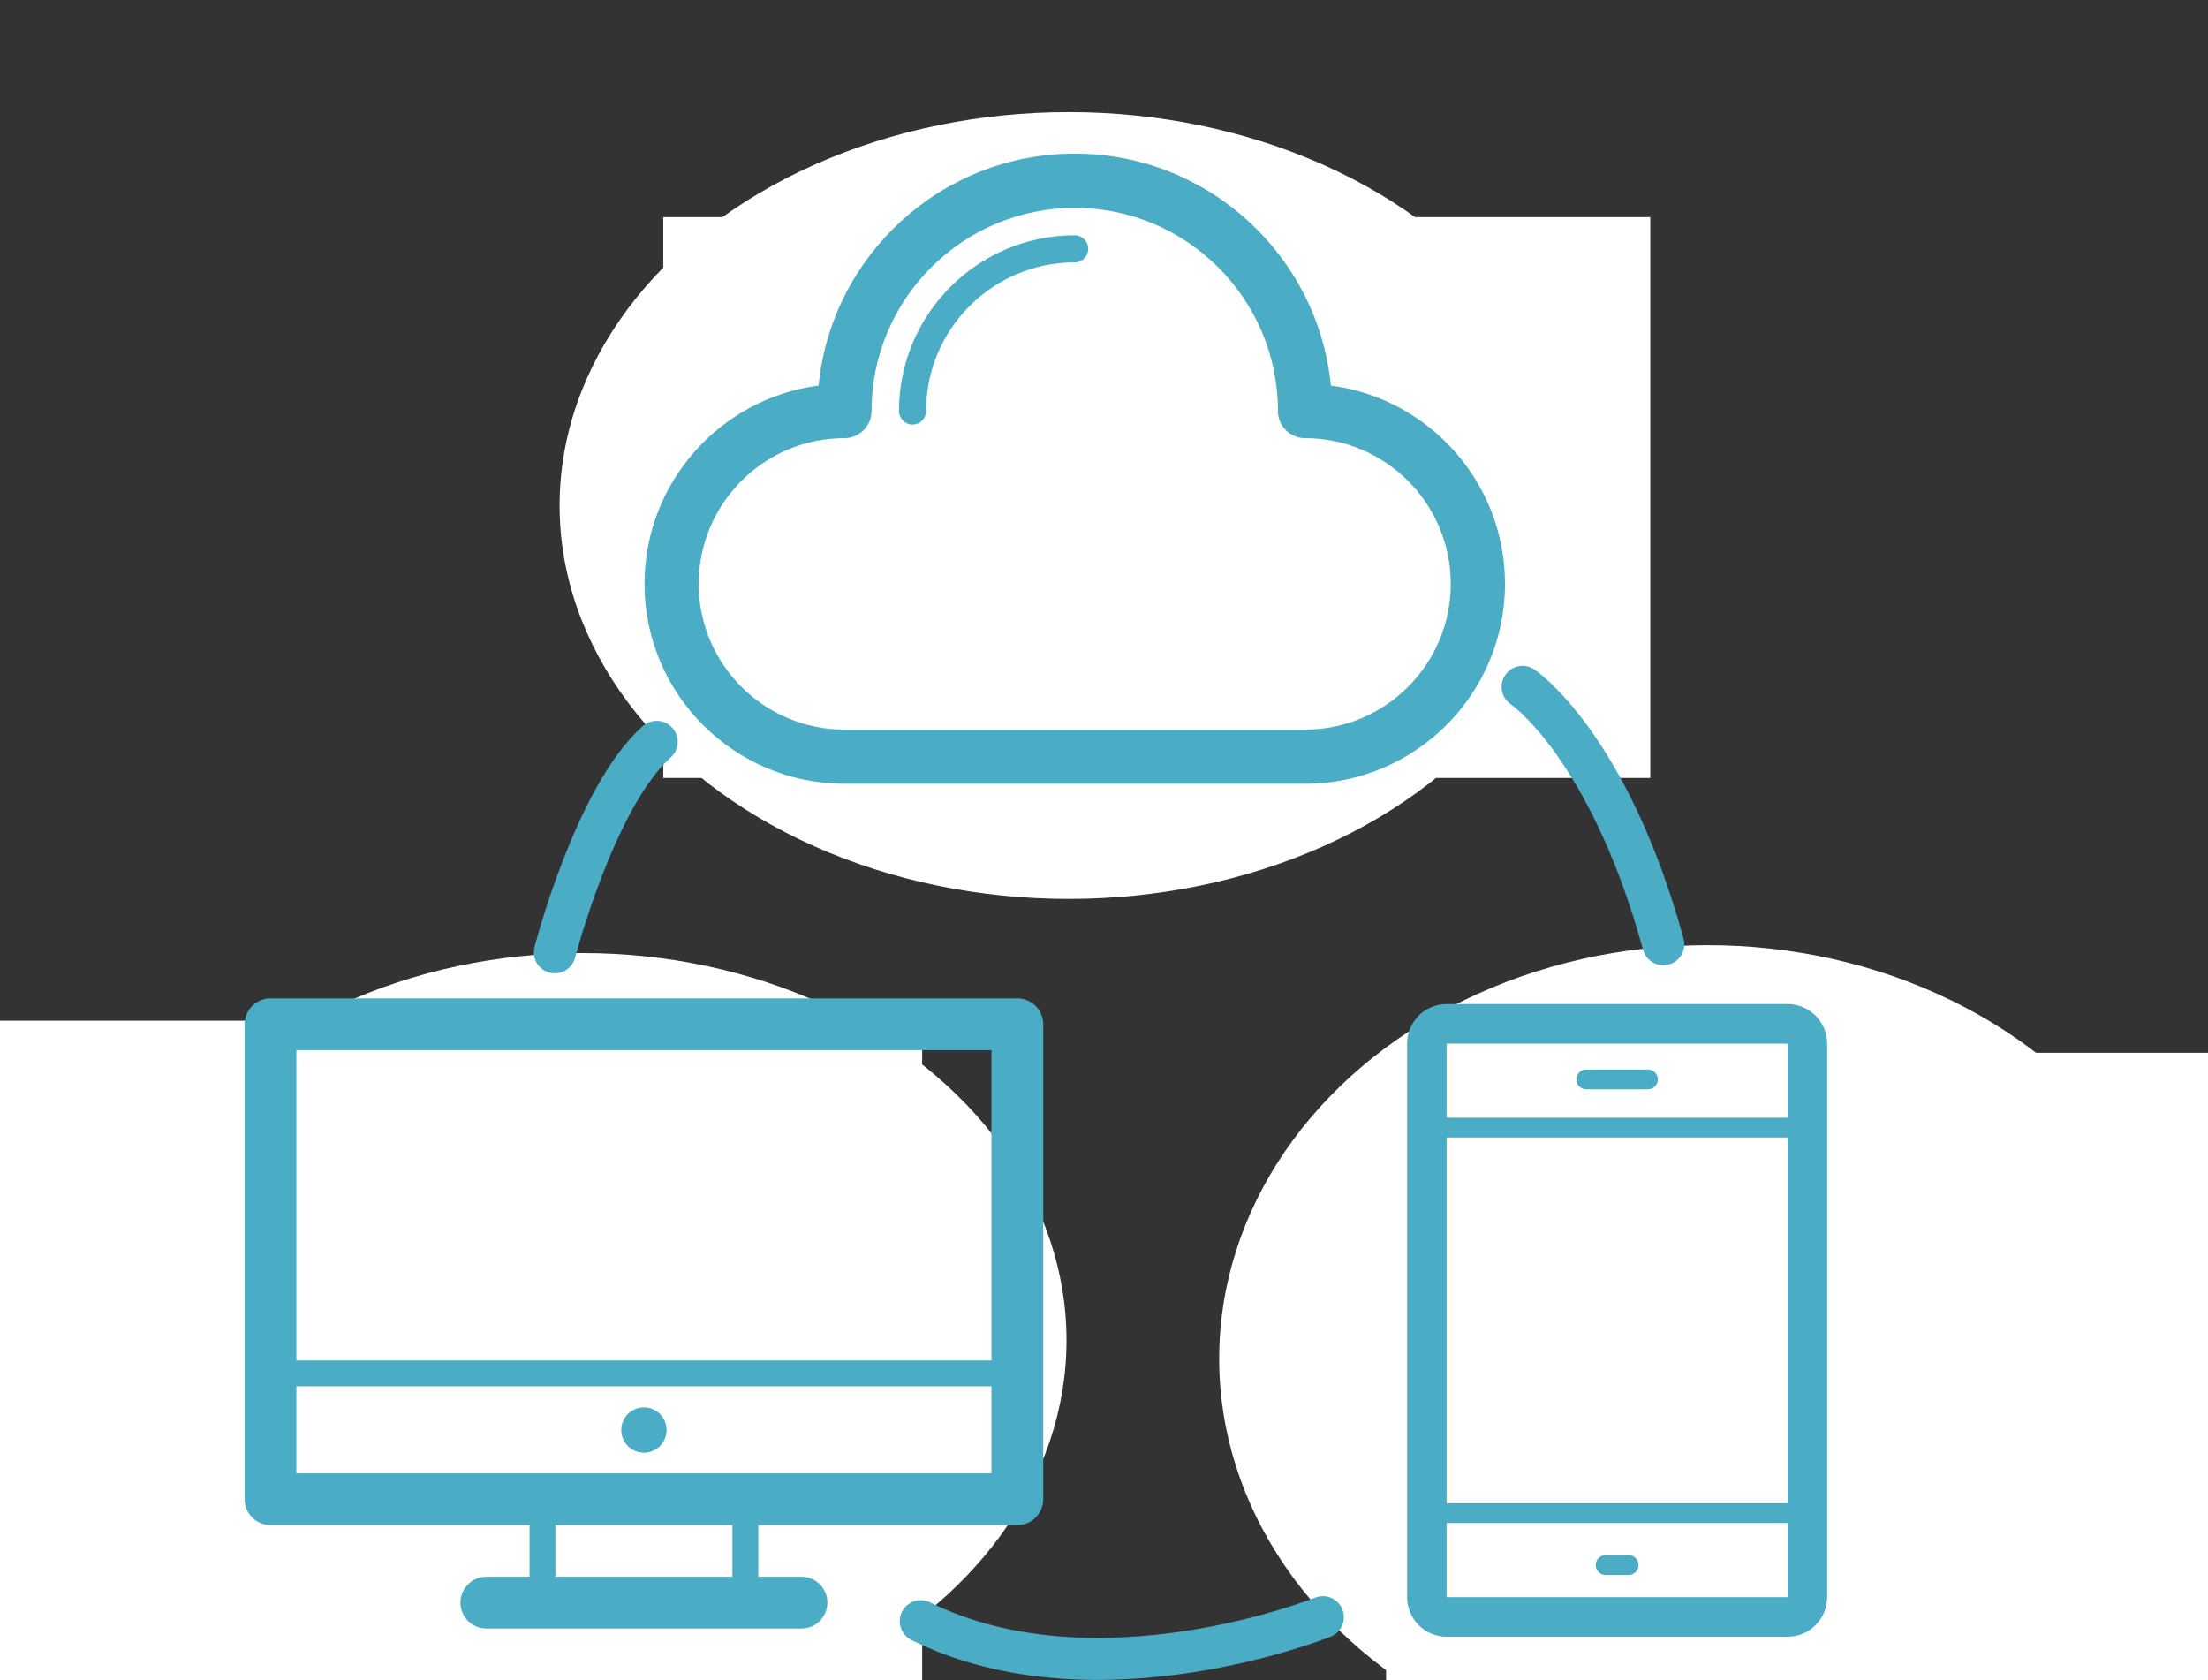 <?xml version="1.0" encoding="utf-8"?>
<!-- Generator: Adobe Illustrator 13.0.0, SVG Export Plug-In . SVG Version: 6.00 Build 14948)  -->
<!DOCTYPE svg PUBLIC "-//W3C//DTD SVG 1.1//EN" "http://www.w3.org/Graphics/SVG/1.1/DTD/svg11.dtd">
<svg version="1.1" xmlns="http://www.w3.org/2000/svg" xmlns:xlink="http://www.w3.org/1999/xlink" x="0px" y="0px"
	 width="105.125px" height="80px" viewBox="0 0 105.125 80" enable-background="new 0 0 105.125 80" xml:space="preserve">
<rect x="0" y="0" width="105.125" height="80" fill="#333333" stroke="none"/>
<g id="Layer_1" display="none">
	<g display="inline">
		<g>
			<g>
				<g>
					<g>
						<g>
							<path fill="#F37B20" d="M63.109,53.202c-3.752,0-6.805,3.831-6.805,8.541c0,4.707,3.051,8.539,6.805,8.539
								c3.752,0,6.803-3.832,6.803-8.539C69.912,57.033,66.861,53.202,63.109,53.202z M63.109,68.954
								c-3.021,0-5.479-3.236-5.479-7.213c0-3.98,2.457-7.215,5.479-7.215s5.479,3.238,5.479,7.215
								C68.588,65.722,66.131,68.954,63.109,68.954z"/>
						</g>
					</g>
				</g>
				<g>
					<g>
						<g>
							<path fill="#F37B20" d="M65.453,61.257c-0.23-0.207-0.49-0.368-0.779-0.479c-0.289-0.111-0.678-0.234-1.168-0.367V57.95
								c0.496,0.161,0.811,0.488,0.941,0.982c0.115,0.418,0.365,0.624,0.752,0.624c0.203,0,0.379-0.071,0.521-0.214
								c0.145-0.145,0.217-0.316,0.217-0.514c0-0.177-0.049-0.371-0.146-0.585c-0.096-0.215-0.232-0.42-0.41-0.622
								c-0.225-0.264-0.488-0.462-0.789-0.592c-0.303-0.129-0.666-0.217-1.086-0.26v-0.64c0-0.323-0.127-0.485-0.379-0.485
								c-0.248,0-0.373,0.166-0.373,0.496v0.627c-0.816,0.07-1.439,0.322-1.875,0.76c-0.43,0.432-0.646,0.988-0.646,1.669
								c0,0.521,0.111,0.947,0.334,1.276c0.219,0.33,0.506,0.586,0.861,0.768c0.355,0.178,0.797,0.342,1.326,0.488v2.752
								c-0.264-0.074-0.477-0.184-0.637-0.326c-0.16-0.141-0.277-0.299-0.355-0.469c-0.078-0.172-0.174-0.418-0.279-0.742
								c-0.047-0.15-0.133-0.268-0.254-0.35c-0.123-0.082-0.275-0.125-0.449-0.125c-0.221,0-0.406,0.076-0.555,0.229
								c-0.148,0.15-0.223,0.322-0.223,0.511c0,0.255,0.057,0.517,0.168,0.782s0.281,0.525,0.512,0.771s0.52,0.451,0.863,0.619
								c0.346,0.164,0.748,0.273,1.211,0.324v1.597c0,0.183,0.029,0.317,0.086,0.405c0.057,0.085,0.156,0.128,0.297,0.128
								c0.156,0,0.254-0.052,0.299-0.161c0.045-0.105,0.07-0.275,0.07-0.506v-1.475c0.563-0.046,1.049-0.193,1.459-0.441
								c0.412-0.248,0.721-0.568,0.934-0.961c0.209-0.394,0.316-0.813,0.316-1.262c0-0.36-0.066-0.691-0.199-0.99
								C65.885,61.733,65.697,61.472,65.453,61.257z M62.754,60.19c-0.355-0.128-0.619-0.273-0.793-0.434s-0.26-0.396-0.26-0.707
								c0-0.328,0.092-0.572,0.277-0.734c0.189-0.158,0.445-0.291,0.777-0.391v2.266H62.754z M64.428,64.062
								c-0.217,0.24-0.523,0.4-0.922,0.479v-2.592c0.412,0.131,0.721,0.289,0.932,0.475c0.213,0.188,0.316,0.453,0.316,0.797
								C64.752,63.54,64.645,63.821,64.428,64.062z"/>
						</g>
					</g>
				</g>
				<g>
					<g>
						<g>
							<path fill="#F37B20" d="M91.197,43.361H35.02c-1.058,0-1.91,0.852-1.91,1.909v32.945c0,1.055,0.853,1.909,1.91,1.909h56.179
								c1.057,0,1.91-0.854,1.91-1.909V45.271C93.107,44.213,92.256,43.361,91.197,43.361z M90.789,77.806h-55.36V45.681h55.36
								v30.625V77.806z"/>
						</g>
					</g>
				</g>
				<g>
					<g>
						<g>
							<path fill="#F37B20" d="M39.632,74.323h46.954c0.525,0,0.955-0.43,0.955-0.955v-23.25c0-0.529-0.43-0.955-0.955-0.955H39.634
								c-0.528,0-0.955,0.426-0.955,0.955v23.25C38.677,73.894,39.106,74.323,39.632,74.323z M85.629,65.401
								c-3.676,0.441-6.57,3.338-7.014,7.012H47.602c-0.442-3.674-3.339-6.57-7.015-7.012v-7.145
								c3.733-0.447,6.662-3.428,7.031-7.184h30.997c0.443,3.674,3.34,6.568,7.014,7.01V65.401z M40.587,67.312
								c2.626,0.412,4.692,2.477,5.104,5.102h-5.104V67.312z M80.525,72.413c0.416-2.625,2.479-4.689,5.104-5.102v5.102H80.525z
								 M85.629,56.173c-2.625-0.411-4.689-2.479-5.104-5.1h5.104V56.173z M45.708,51.073c-0.347,2.703-2.439,4.853-5.121,5.274
								v-5.274H45.708z"/>
						</g>
					</g>
				</g>
			</g>
		</g>
		<rect x="29.666" y="38.797" fill="#FFFFFF" width="45.165" height="16.092"/>
		<g>
			<g>
				<g>
					<g>
						<g>
							<g>
								<g>
									<g>
										<g>
											<g>
												<g>
													<g>
														<g>
															<g>
																<g>
																	<path fill="#F37B20" d="M64.982,51.481H19.294c-3.944,0-7.154-3.207-7.154-7.153V16.431
																		c0-3.946,3.21-7.155,7.154-7.155h45.692c3.943,0,7.154,3.209,7.154,7.155v27.897
																		C72.139,48.274,68.93,51.481,64.982,51.481z M19.294,11.542c-1.87,0-4.891,3.022-4.891,4.891V44.33
																		c0,1.869,3.021,4.89,4.891,4.89h45.692c1.871,0,4.891-3.021,4.891-4.89V16.432c0-1.868-3.02-4.891-4.891-4.891
																		H19.294z"/>
																</g>
															</g>
														</g>
													</g>
												</g>
											</g>
										</g>
									</g>
								</g>
							</g>
						</g>
					</g>
				</g>
			</g>
			<g>
				<g>
					<g>
						<g>
							<g>
								<path fill="#F37B20" d="M27.939,38.09h-7.881c-0.519,0-0.94-0.421-0.94-0.941c0-0.518,0.422-0.94,0.94-0.94h7.881
									c0.52,0,0.94,0.422,0.94,0.94C28.879,37.669,28.458,38.09,27.939,38.09z"/>
							</g>
						</g>
					</g>
				</g>
				<g>
					<g>
						<g>
							<g>
								<path fill="#F37B20" d="M40.033,38.09h-7.881c-0.521,0-0.94-0.421-0.94-0.941c0-0.518,0.42-0.94,0.94-0.94h7.881
									c0.52,0,0.94,0.422,0.94,0.94C40.973,37.669,40.552,38.09,40.033,38.09z"/>
							</g>
						</g>
					</g>
				</g>
				<g>
					<g>
						<g>
							<g>
								<path fill="#F37B20" d="M52.126,38.09h-7.881c-0.52,0-0.94-0.421-0.94-0.941c0-0.518,0.421-0.94,0.94-0.94h7.881
									c0.519,0,0.941,0.422,0.941,0.94C53.068,37.669,52.645,38.09,52.126,38.09z"/>
							</g>
						</g>
					</g>
				</g>
				<g>
					<g>
						<g>
							<g>
								<path fill="#F37B20" d="M64.221,38.09h-7.879c-0.52,0-0.939-0.421-0.939-0.941c0-0.518,0.42-0.94,0.939-0.94h7.879
									c0.52,0,0.939,0.422,0.939,0.94C65.16,37.669,64.74,38.09,64.221,38.09z"/>
							</g>
						</g>
					</g>
				</g>
			</g>
			<g>
				<g>
					<g>
						<g>
							<path fill="#F37B20" d="M36.876,43.971H20.058c-0.519,0-0.94-0.422-0.94-0.941c0-0.518,0.422-0.94,0.94-0.94h16.818
								c0.521,0,0.941,0.423,0.941,0.94C37.818,43.549,37.397,43.971,36.876,43.971z"/>
						</g>
					</g>
				</g>
			</g>
			<g>
				<g>
					<g>
						<g>
							<g>
								<path fill="#F37B20" d="M48.186,31.691c-4.103,0-7.438-3.336-7.438-7.438c0-4.102,3.336-7.438,7.438-7.438
									s7.437,3.336,7.437,7.438C55.623,28.354,52.289,31.691,48.186,31.691z M48.186,18.696c-3.063,0-5.557,2.494-5.557,5.557
									s2.493,5.557,5.557,5.557c3.063,0,5.556-2.494,5.556-5.557S51.251,18.696,48.186,18.696z"/>
							</g>
						</g>
					</g>
				</g>
				<g>
					<g>
						<g>
							<g>
								<path fill="#F37B20" d="M57.723,31.691c-1.006,0-1.98-0.198-2.902-0.588c-0.479-0.202-0.701-0.756-0.5-1.233
									c0.205-0.478,0.762-0.703,1.234-0.499c0.688,0.291,1.42,0.439,2.17,0.439c3.063,0,5.557-2.494,5.557-5.557
									s-2.494-5.557-5.557-5.557c-0.75,0-1.48,0.147-2.17,0.438c-0.48,0.198-1.029-0.02-1.234-0.502
									c-0.199-0.478,0.025-1.03,0.502-1.232c0.922-0.39,1.898-0.587,2.902-0.587c4.1,0,7.438,3.336,7.438,7.439
									C65.162,28.353,61.824,31.691,57.723,31.691z"/>
							</g>
						</g>
					</g>
				</g>
				<g>
					<g>
						<g>
							<g>
								<path fill="#F37B20" d="M51.601,27.292c-0.392,0-0.757-0.247-0.89-0.636c-0.288-0.838-0.428-1.625-0.428-2.404
									s0.14-1.566,0.428-2.404c0.17-0.492,0.701-0.753,1.195-0.584c0.49,0.167,0.753,0.703,0.584,1.194
									c-0.221,0.639-0.325,1.224-0.325,1.793c0,0.568,0.108,1.154,0.325,1.793c0.169,0.492-0.094,1.028-0.584,1.195
									C51.803,27.274,51.703,27.292,51.601,27.292z"/>
							</g>
						</g>
					</g>
				</g>
			</g>
			<g>
				<g>
					<g>
						<g>
							<g>
								<path fill="#F37B20" d="M35.112,32.521H20.058c-0.519,0-0.94-0.421-0.94-0.941v-8.624c0-0.519,0.422-0.94,0.94-0.94h15.054
									c0.519,0,0.94,0.422,0.94,0.94v8.624C36.052,32.102,35.633,32.521,35.112,32.521z M21,30.639H34.17v-6.743H21V30.639z"/>
							</g>
						</g>
					</g>
				</g>
				<g>
					<g>
						<g>
							<g>
								<path fill="#F37B20" d="M30.584,32.521h-5.999c-0.519,0-0.94-0.421-0.94-0.941v-8.624c0-0.519,0.422-0.94,0.94-0.94h5.999
									c0.52,0,0.941,0.422,0.941,0.94v8.624C31.526,32.102,31.106,32.521,30.584,32.521z M25.529,30.639h4.116v-6.743h-4.116
									V30.639z"/>
							</g>
						</g>
					</g>
				</g>
				<g>
					<g>
						<g>
							<g>
								<path fill="#F37B20" d="M24.587,28.208h-4.528c-0.519,0-0.94-0.421-0.94-0.94c0-0.519,0.422-0.941,0.94-0.941h4.528
									c0.52,0,0.941,0.423,0.941,0.941C25.529,27.787,25.107,28.208,24.587,28.208z"/>
							</g>
						</g>
					</g>
				</g>
				<g>
					<g>
						<g>
							<g>
								<path fill="#F37B20" d="M35.112,28.208h-4.527c-0.521,0-0.94-0.421-0.94-0.94c0-0.519,0.42-0.941,0.94-0.941h4.527
									c0.519,0,0.94,0.423,0.94,0.941C36.052,27.787,35.633,28.208,35.112,28.208z"/>
							</g>
						</g>
					</g>
				</g>
			</g>
			<g>
				<g>
					<g>
						<g>
							<path fill="#F37B20" d="M38.387,18.771H20.058c-0.519,0-0.94-0.421-0.94-0.941c0-0.521,0.422-0.94,0.94-0.94h18.329
								c0.521,0,0.941,0.42,0.941,0.94C39.329,18.35,38.908,18.771,38.387,18.771z"/>
						</g>
					</g>
				</g>
			</g>
		</g>
	</g>
</g>
<g id="Layer_2">
	<g>
		<rect x="65.993" y="50.119" fill="#FFFFFF" width="39.27" height="35.256"/>
		<rect x="-0.013" y="48.592" fill="#FFFFFF" width="43.917" height="36.758"/>
		<rect x="31.578" y="10.337" fill="#FFFFFF" width="46.993" height="26.698"/>
		<ellipse fill="#FFFFFF" cx="50.884" cy="24.066" rx="24.241" ry="18.729"/>
		<ellipse fill="#FFFFFF" cx="27.723" cy="63.809" rx="23.054" ry="18.438"/>
		<ellipse fill="#FFFFFF" cx="81.295" cy="64.684" rx="23.249" ry="19.688"/>
		<g>
			<g>
				<g>
					<g>
						<g>
							<g>
								<path fill="#4BACC6" d="M38.159,77.529H23.154c-0.68,0-1.232-0.553-1.232-1.234c0-0.68,0.553-1.232,1.232-1.232h15.005
									c0.681,0,1.233,0.553,1.233,1.232C39.393,76.977,38.842,77.529,38.159,77.529z"/>
							</g>
						</g>
					</g>
					<g>
						<g>
							<g>
								<path fill="#4BACC6" d="M48.436,72.605H12.878c-0.68,0-1.232-0.553-1.232-1.234V48.762c0-0.68,0.553-1.233,1.232-1.233
									h35.558c0.681,0,1.233,0.554,1.233,1.233v22.609C49.669,72.053,49.118,72.605,48.436,72.605z M14.111,70.14h33.091V49.996
									H14.111V70.14z"/>
							</g>
						</g>
					</g>
					<g>
						<g>
							<g>
								<path fill="#4BACC6" d="M35.487,76.912h-9.66c-0.34,0-0.616-0.275-0.616-0.617v-4.924c0-0.342,0.276-0.617,0.616-0.617h9.66
									c0.34,0,0.616,0.275,0.616,0.617v4.924C36.104,76.637,35.828,76.912,35.487,76.912z M26.443,75.68h8.427v-3.693h-8.427
									V75.68z"/>
							</g>
						</g>
					</g>
				</g>
				<g>
					<g>
						<g>
							<path fill="#4BACC6" d="M48.103,65.996h-34.89c-0.341,0-0.617-0.275-0.617-0.615s0.276-0.616,0.617-0.616h34.89
								c0.341,0,0.617,0.276,0.617,0.616S48.443,65.996,48.103,65.996z"/>
						</g>
					</g>
				</g>
				<g>
					<g>
						<g>
							<circle fill="#4BACC6" cx="30.657" cy="68.079" r="1.079"/>
						</g>
					</g>
				</g>
			</g>
		</g>
		<g>
			<g>
				<g>
					<g>
						<g>
							<path fill="#4BACC6" d="M63.364,18.357c-0.61-6.19-5.848-11.044-12.195-11.044c-6.349,0-11.586,4.853-12.196,11.044
								c-4.669,0.606-8.287,4.608-8.287,9.439c0,5.247,4.27,9.517,9.519,9.517h21.93c5.249,0,9.519-4.271,9.519-9.517
								C71.652,22.965,68.033,18.963,63.364,18.357z M62.134,34.734h-21.93c-3.825,0-6.938-3.112-6.938-6.937
								c0-3.827,3.112-6.939,6.938-6.939c0.713,0,1.29-0.577,1.29-1.29c0-5.332,4.341-9.673,9.675-9.673s9.675,4.341,9.675,9.673
								c0,0.713,0.577,1.29,1.29,1.29c3.825,0,6.938,3.112,6.938,6.939C69.071,31.622,65.959,34.734,62.134,34.734z"/>
						</g>
					</g>
				</g>
				<g>
					<g>
						<g>
							<g>
								<path fill="#4BACC6" d="M43.446,20.213c-0.355,0-0.645-0.29-0.645-0.646c0-4.614,3.753-8.366,8.365-8.366
									c0.356,0,0.646,0.289,0.646,0.645s-0.29,0.645-0.646,0.645c-3.901,0-7.075,3.174-7.075,7.076
									C44.092,19.923,43.803,20.213,43.446,20.213z"/>
							</g>
						</g>
					</g>
				</g>
			</g>
		</g>
		<g>
			<g>
				<g>
					<g>
						<g>
							<g>
								<g>
									<g>
										<g>
											<g>
												<g>
													<g>
														<g>
															<g>
																<g>
																	<path fill="#4BACC6" d="M85.11,47.8H68.875c-1.039,0-1.882,0.843-1.882,1.882v26.354
																		c0,1.039,0.843,1.883,1.882,1.883H85.11c1.04,0,1.883-0.844,1.883-1.883V49.682
																		C86.993,48.643,86.15,47.8,85.11,47.8z M68.875,54.152H85.11v17.412H68.875V54.152z M68.875,49.682H85.11v3.529
																		H68.875V49.682z M85.11,76.035H68.875v-3.529H85.11V76.035z"/>
																</g>
															</g>
														</g>
													</g>
												</g>
											</g>
										</g>
									</g>
								</g>
							</g>
						</g>
					</g>
				</g>
				<g>
					<g>
						<g>
							<g>
								<g>
									<g>
										<g>
											<g>
												<g>
													<g>
														<g>
															<g>
																<g>
																	<path fill="#4BACC6" d="M78.463,50.916h-2.941c-0.26,0-0.471,0.211-0.471,0.471s0.211,0.471,0.471,0.471h2.941
																		c0.261,0,0.471-0.211,0.471-0.471S78.724,50.916,78.463,50.916z"/>
																</g>
															</g>
														</g>
													</g>
												</g>
											</g>
										</g>
									</g>
								</g>
							</g>
						</g>
					</g>
				</g>
				<g>
					<g>
						<g>
							<g>
								<g>
									<g>
										<g>
											<g>
												<g>
													<g>
														<g>
															<g>
																<g>
																	<path fill="#4BACC6" d="M76.444,74.977h1.097c0.26,0,0.471-0.211,0.471-0.471s-0.211-0.471-0.471-0.471h-1.097
																		c-0.261,0-0.471,0.211-0.471,0.471S76.184,74.977,76.444,74.977z"/>
																</g>
															</g>
														</g>
													</g>
												</g>
											</g>
										</g>
									</g>
								</g>
							</g>
						</g>
					</g>
				</g>
			</g>
		</g>
		<path fill="none" stroke="#4BACC6" d="M79.118,53.012"/>
		<path fill="none" stroke="#4BACC6" stroke-width="2" stroke-linecap="round" stroke-linejoin="round" d="M72.492,32.699
			c0,0,4.085,2.744,6.701,12.253"/>
		<path fill="none" stroke="#4BACC6" stroke-width="2" stroke-linecap="round" stroke-linejoin="round" d="M62.983,76.988
			c0,0-10.785,4.34-19.146,0.191"/>
		<path fill="none" stroke="#4BACC6" stroke-width="2" stroke-linecap="round" stroke-linejoin="round" d="M26.416,45.335
			c0,0,1.914-7.402,4.85-10.019"/>
	</g>
</g>
<g id="Layer_3" display="none">
	<g display="inline">
		<g>
			
				<line fill="none" stroke="#F9E5B9" stroke-linecap="round" stroke-miterlimit="3" x1="12.625" y1="14.924" x2="90.807" y2="14.924"/>
			
				<line fill="none" stroke="#F9E5B9" stroke-linecap="round" stroke-miterlimit="3" x1="12.625" y1="21.658" x2="90.807" y2="21.658"/>
			
				<line fill="none" stroke="#F9E5B9" stroke-linecap="round" stroke-miterlimit="3" x1="13.622" y1="28.463" x2="91.804" y2="28.463"/>
			
				<line fill="none" stroke="#F9E5B9" stroke-linecap="round" stroke-miterlimit="3" x1="12.625" y1="34.75" x2="90.807" y2="34.75"/>
			
				<line fill="none" stroke="#F9E5B9" stroke-linecap="round" stroke-miterlimit="3" x1="12.625" y1="41.484" x2="90.807" y2="41.484"/>
			
				<line fill="none" stroke="#F9E5B9" stroke-linecap="round" stroke-miterlimit="3" x1="13.622" y1="48.289" x2="91.804" y2="48.289"/>
			
				<line fill="none" stroke="#F9E5B9" stroke-linecap="round" stroke-miterlimit="3" x1="12.625" y1="55.324" x2="90.807" y2="55.324"/>
			
				<line fill="none" stroke="#F9E5B9" stroke-linecap="round" stroke-miterlimit="3" x1="12.625" y1="62.058" x2="90.807" y2="62.058"/>
			
				<line fill="none" stroke="#F9E5B9" stroke-linecap="round" stroke-miterlimit="3" x1="13.622" y1="68.863" x2="91.804" y2="68.863"/>
		</g>
		<polyline fill="none" stroke="#F3B520" stroke-width="3" stroke-linecap="round" points="13.056,14.473 13.056,78.125 
			91.058,78.125 		"/>
		<polyline fill="none" stroke="#F3B520" stroke-width="3" stroke-linecap="round" points="13.435,77.511 32.451,37.369 
			59.26,48.965 88.631,17.012 		"/>
		<g>
			<path fill="#FFFFFF" d="M33.391,41.139c-1.809,0-3.282-1.472-3.282-3.28c0-1.808,1.473-3.281,3.282-3.281
				c1.808,0,3.279,1.473,3.279,3.281C36.67,39.667,35.199,41.139,33.391,41.139L33.391,41.139z"/>
			<path fill="#F3B520" d="M33.392,33.578c2.363,0,4.279,1.917,4.279,4.281s-1.916,4.28-4.279,4.28c-2.365,0-4.281-1.916-4.281-4.28
				S31.026,33.578,33.392,33.578 M33.392,35.578c-1.258,0-2.281,1.023-2.281,2.281c0,1.257,1.023,2.28,2.281,2.28
				c1.257,0,2.279-1.023,2.279-2.28C35.671,36.601,34.648,35.578,33.392,35.578L33.392,35.578z"/>
		</g>
		<g>
			<path fill="#FFFFFF" d="M58.901,51.333c-1.809,0-3.281-1.474-3.281-3.282s1.473-3.281,3.281-3.281s3.281,1.473,3.281,3.281
				S60.71,51.333,58.901,51.333L58.901,51.333z"/>
			<path fill="#F3B520" d="M58.901,43.77c2.363,0,4.28,1.917,4.28,4.281s-1.917,4.281-4.28,4.281c-2.364,0-4.281-1.917-4.281-4.281
				S56.537,43.77,58.901,43.77 M58.901,45.77c-1.258,0-2.281,1.023-2.281,2.281s1.023,2.281,2.281,2.281s2.28-1.023,2.28-2.281
				S60.159,45.77,58.901,45.77L58.901,45.77z"/>
		</g>
		<g>
			<path fill="#FFFFFF" d="M88.346,20.574c-1.811,0-3.282-1.472-3.282-3.28c0-1.809,1.472-3.28,3.282-3.28
				c1.808,0,3.279,1.471,3.279,3.28C91.625,19.103,90.153,20.574,88.346,20.574L88.346,20.574z"/>
			<path fill="#F3B520" d="M88.345,13.014c2.363,0,4.28,1.917,4.28,4.281c0,2.365-1.917,4.28-4.28,4.28
				c-2.364,0-4.281-1.916-4.281-4.28C84.063,14.93,85.98,13.014,88.345,13.014 M88.345,15.014c-1.258,0-2.281,1.023-2.281,2.281
				c0,1.257,1.023,2.28,2.281,2.28s2.28-1.023,2.28-2.28C90.625,16.037,89.603,15.014,88.345,15.014L88.345,15.014z"/>
		</g>
	</g>
</g>
</svg>
